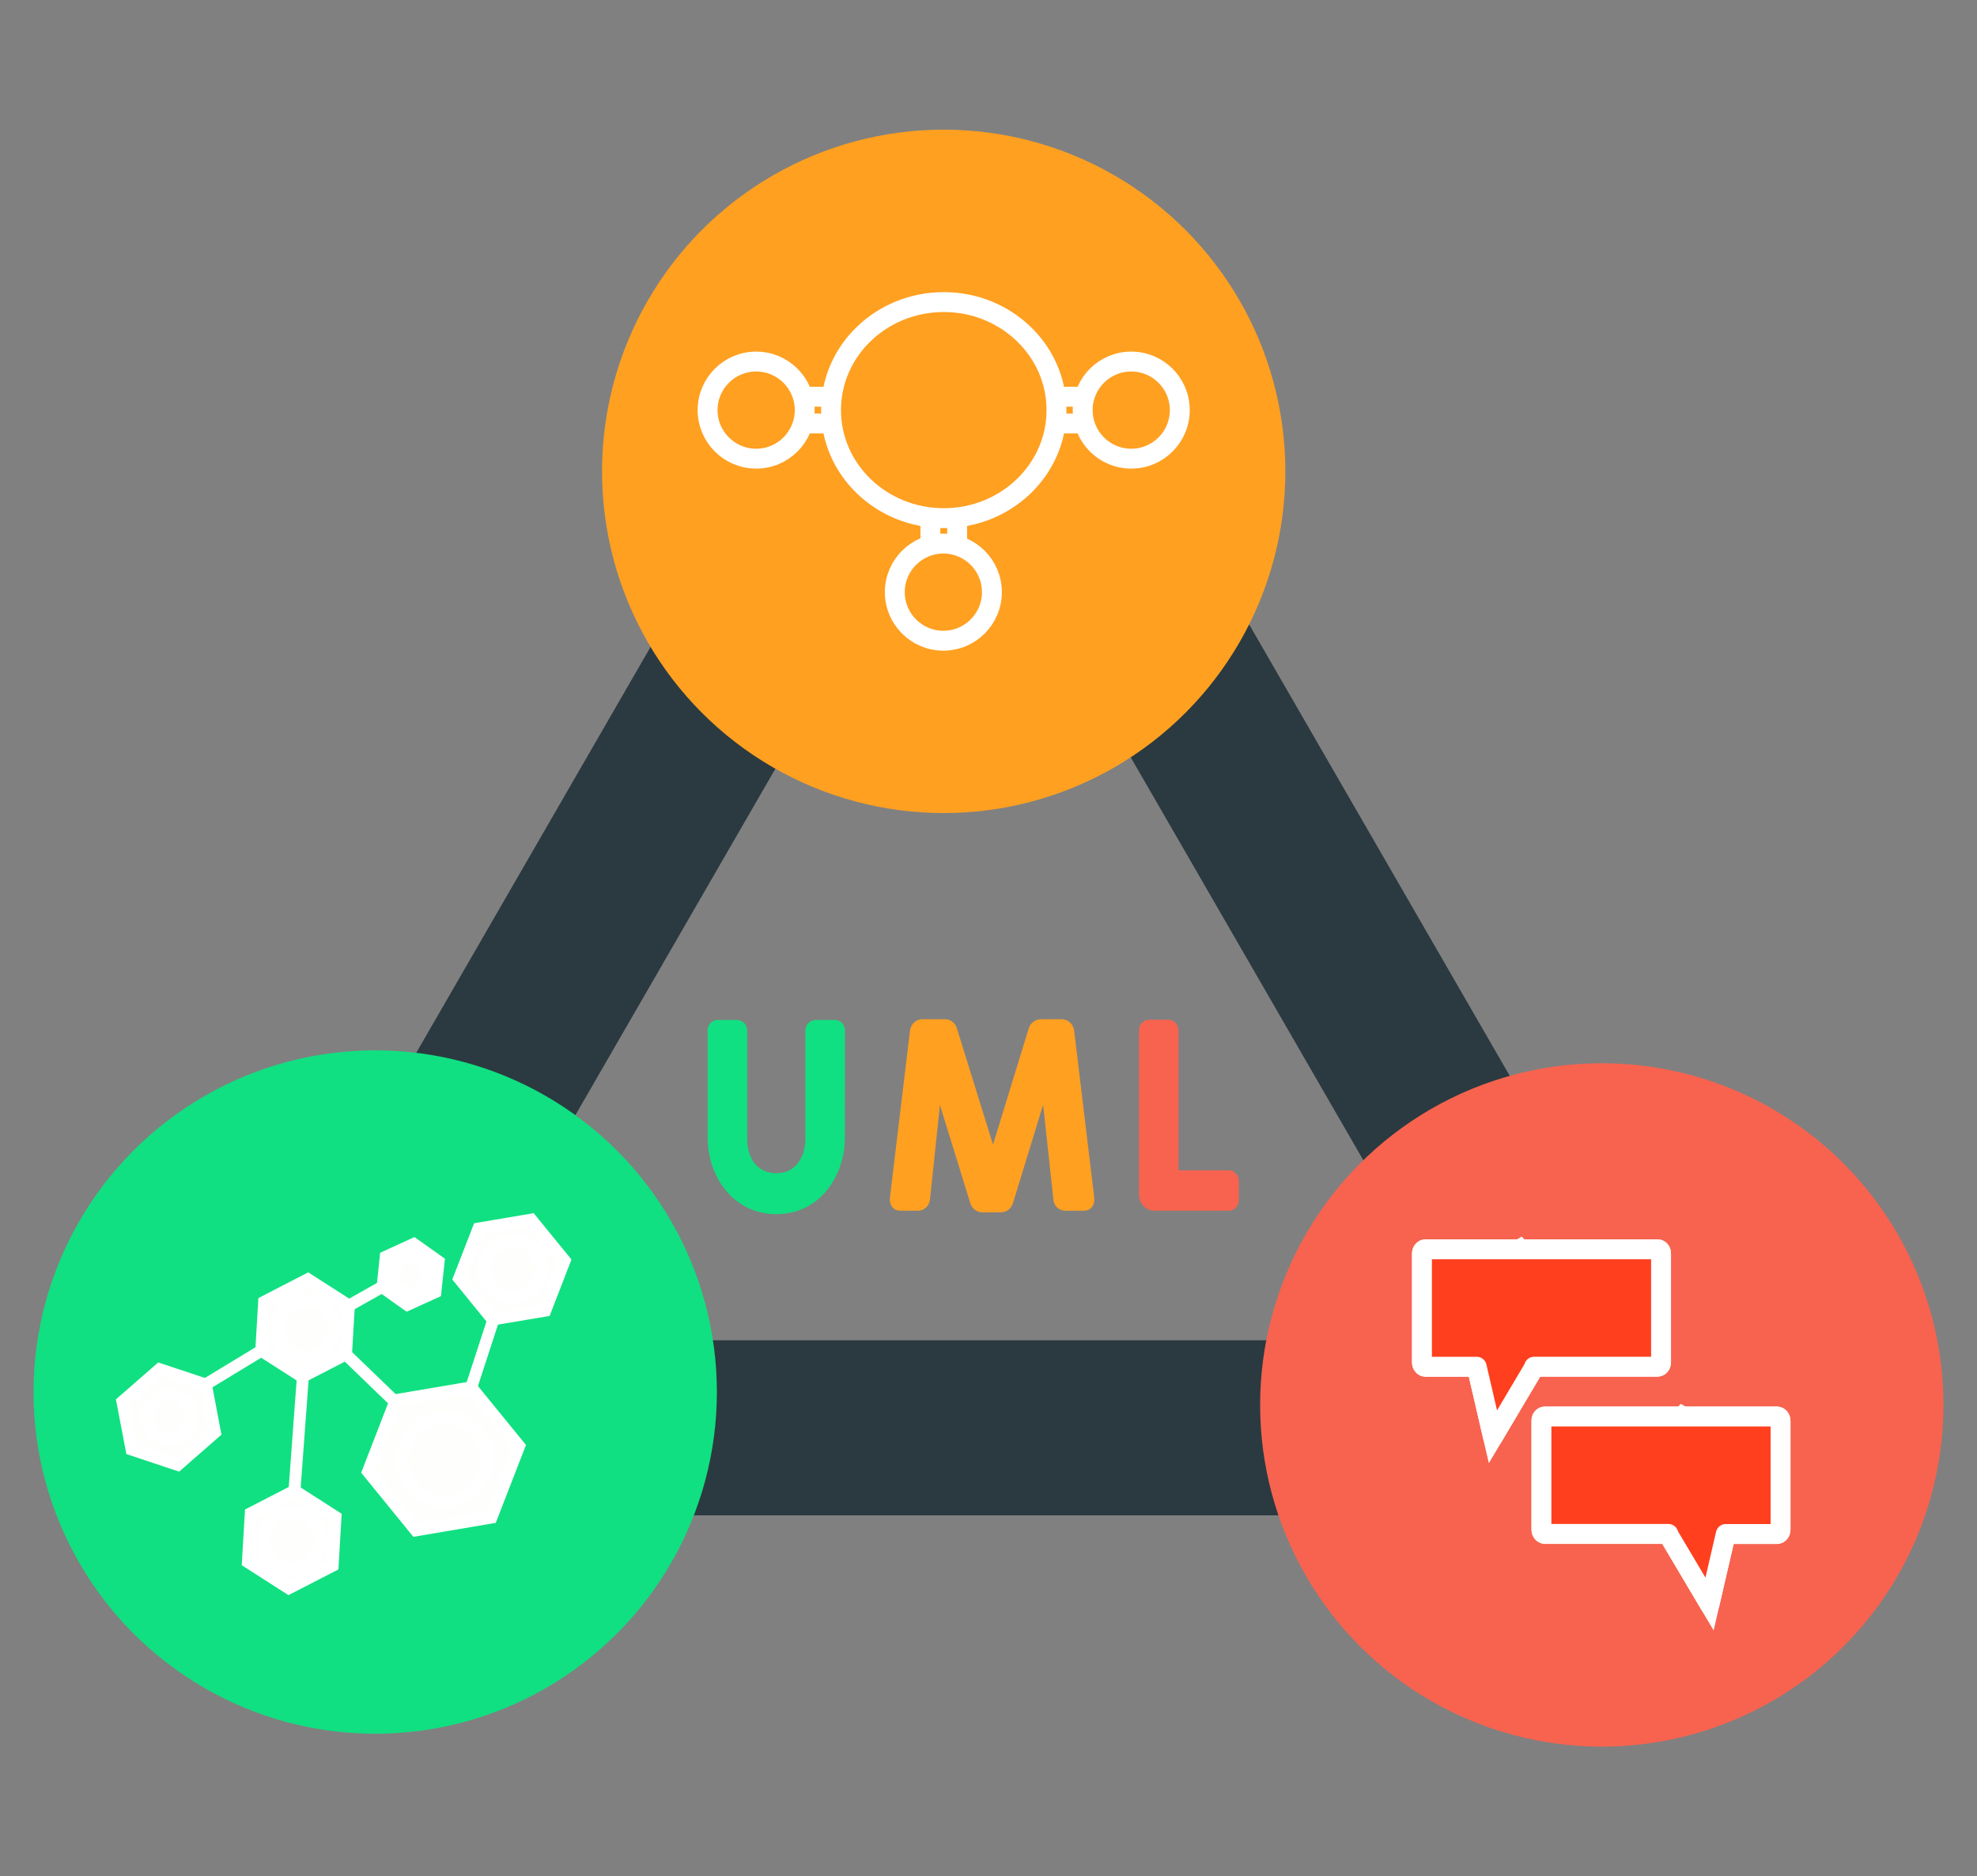<?xml version="1.0" encoding="utf-8"?>
<!-- Generator: Adobe Illustrator 26.0.1, SVG Export Plug-In . SVG Version: 6.00 Build 0)  -->
<svg version="1.1" id="_Ñëîé_1" xmlns="http://www.w3.org/2000/svg" xmlns:xlink="http://www.w3.org/1999/xlink" x="0px"
	 y="0px" viewBox="0 0 2899 2751" style="enable-background:new 0 0 2899 2751;" xml:space="preserve">
<rect x="0" y="0" width="2899" height="2751" fill="#808080" stroke="none"/>
<style type="text/css">
	.st0{fill:#2B3A40;}
	.st1{fill:#10E081;}
	.st2{fill:#FFA021;}
	.st3{fill:#F7634F;}
	.st4{fill:#FF3F1E;stroke:#FFFFFF;stroke-width:29.166;stroke-miterlimit:10;}
	.st5{fill:#FF3F1E;stroke:#FFFFFF;stroke-width:29.166;stroke-linecap:round;stroke-linejoin:round;stroke-miterlimit:10;}
	.st6{fill:none;stroke:#FFFFFF;stroke-width:17.5;stroke-miterlimit:10;}
	.st7{fill:#FEFFFD;stroke:#FFFFFF;stroke-width:17.5;stroke-miterlimit:10;}
	.st8{fill:#FFA021;stroke:#FFFFFF;stroke-width:29.166;stroke-miterlimit:10;}
	.st9{fill:none;}
</style>
<g>
	
		<rect x="59.1" y="1138.6" transform="matrix(0.5 -0.866 0.866 0.5 -635.462 1424.289)" class="st0" width="1713.3" height="247.8"/>
	
		<rect x="1793.2" y="454.6" transform="matrix(0.866 -0.5 0.5 0.866 -398.765 1134.206)" class="st0" width="247.8" height="1713.3"/>
	<rect x="496.6" y="1965.1" class="st0" width="1774.8" height="256.7"/>
	<circle class="st1" cx="550.2" cy="2041" r="501"/>
	<circle class="st2" cx="1383.8" cy="691.1" r="501"/>
	<circle class="st3" cx="2348.8" cy="2059.9" r="501"/>
	<path class="st1" d="M1238.9,1667.4c0,58.4-38.1,112.8-100.4,112.8s-100.9-54-100.9-112.8v-156.4c0-8.7,6.4-15.5,14.7-15.5h28.2
		c8.3,0,15.1,6.8,15.1,15.5v158.4c0,31,16.7,50.8,42.9,50.8c29,0,42.5-24.6,42.5-50.8v-158.4c0-8.7,6.8-15.5,15.1-15.5h28.2
		c8.3,0,14.7,6.8,14.7,15.5L1238.9,1667.4L1238.9,1667.4L1238.9,1667.4z"/>
	<path class="st2" d="M1378.3,1620.2l-14.7,139.4c-1.6,9.2-8.7,15.5-17.1,15.5h-26.2c-4.8,0-8.7-1.6-11.5-4.8
		c-2.8-3.6-4.4-7.9-4-13.1l29.4-244.6c0.8-10.7,8.7-18.3,19.1-18.3h32.1c8.3,0,15.5,5.5,17.9,13.9l52.8,170l52.4-170.4
		c2.4-7.9,9.9-13.5,18.3-13.5h29c10.7,0,18.7,7.5,19.5,18.3l29.4,244.6c0.4,5.2-1.2,9.5-4,13.1c-2.8,3.2-6.8,4.8-11.5,4.8h-27.4
		c-8.7,0-16.3-6.8-17.1-15.9l-15.1-139.4l-44.1,143.8c-2.4,8.3-9.5,13.9-17.9,13.9h-27c-8.3,0-15.5-5.5-17.8-13.5L1378.3,1620.2
		L1378.3,1620.2L1378.3,1620.2z"/>
	<path class="st3" d="M1713,1495.1c8.3,0,15.1,6.8,15.1,15.9v204.9h73.8c8.3,0,14.7,7.2,14.7,15.9v27.4c0,9.2-6.4,15.9-14.7,15.9
		h-109.2c-13.1,0-22.6-11.1-22.6-23.8v-240.3c0-9.2,6.8-15.9,15.1-15.9H1713z"/>
	<g>
		<g>
			<path class="st4" d="M2430.7,1831.7h-201.4l-0.4-0.4l-0.7,0.4h-138c-2.8,0-5.1,2.9-5.1,6.4v159.4c0,3.5,2.3,6.4,5.1,6.4h75.2
				l23.8,102.7l59.1-99.6l1.3-3.2h181c2.8,0,5.1-2.9,5.1-6.4v-159.4C2435.8,1834.6,2433.5,1831.7,2430.7,1831.7L2430.7,1831.7
				L2430.7,1831.7z"/>
			<path class="st5" d="M2430.7,1831.7h-201.4l-0.4-0.4l-0.7,0.4h-138c-2.8,0-5.1,2.9-5.1,6.4v159.4c0,3.5,2.3,6.4,5.1,6.4h75.2
				l23.8,102.7l59.1-99.6l1.3-3.2h181c2.8,0,5.1-2.9,5.1-6.4v-159.4C2435.8,1834.6,2433.5,1831.7,2430.7,1831.7L2430.7,1831.7
				L2430.7,1831.7z"/>
		</g>
		<g>
			<path class="st4" d="M2265.3,2076.9h201.4l0.4-0.4l0.7,0.4h138c2.8,0,5.1,2.9,5.1,6.4v159.4c0,3.5-2.3,6.4-5.1,6.4h-75.2
				l-23.8,102.7l-59.1-99.6l-1.3-3.2h-181c-2.8,0-5.1-2.9-5.1-6.4v-159.4C2260.1,2079.8,2262.4,2076.9,2265.3,2076.9L2265.3,2076.9
				L2265.3,2076.9z"/>
			<path class="st5" d="M2265.3,2076.9h201.4l0.4-0.4l0.7,0.4h138c2.8,0,5.1,2.9,5.1,6.4v159.4c0,3.5-2.3,6.4-5.1,6.4h-75.2
				l-23.8,102.7l-59.1-99.6l-1.3-3.2h-181c-2.8,0-5.1-2.9-5.1-6.4v-159.4C2260.1,2079.8,2262.4,2076.9,2265.3,2076.9L2265.3,2076.9
				L2265.3,2076.9z"/>
		</g>
	</g>
	<g>
		<line class="st6" x1="445.3" y1="2002.5" x2="430.7" y2="2200.4"/>
		<line class="st6" x1="685.1" y1="2052.3" x2="729.2" y2="1917"/>
		<line class="st6" x1="285.4" y1="2039.7" x2="399.9" y2="1970.2"/>
		<line class="st6" x1="496" y1="1975" x2="600.9" y2="2076.2"/>
		<line class="st6" x1="496.2" y1="1923" x2="583" y2="1874"/>
		<polygon class="st7" points="192.9,2125.2 179.5,2055 234,2007.5 301.9,2030 315.2,2100.2 260.7,2147.8 		"/>
		
			<ellipse transform="matrix(0.778 -0.629 0.629 0.778 -1250.539 617.695)" class="st7" cx="247.9" cy="2076.5" rx="33.1" ry="32.5"/>
		<polygon class="st7" points="507.4,1985.7 443.1,2018.8 383.1,1980.4 387.3,1908.7 451.5,1875.6 511.6,1914.1 		"/>
		
			<ellipse transform="matrix(0.778 -0.629 0.629 0.778 -1124.746 714.336)" class="st7" cx="447.4" cy="1947" rx="42" ry="41.4"/>
		<polygon class="st7" points="609.7,2243.8 539.6,2157.7 580.2,2052.9 691.1,2034.1 761.3,2120.2 720.6,2225 		"/>
		
			<ellipse transform="matrix(0.778 -0.629 0.629 0.778 -1200.036 885.169)" class="st7" cx="651.2" cy="2138.9" rx="62.4" ry="61.4"/>
		<polygon class="st7" points="722.2,1934.6 673.2,1874.4 701.6,1801.3 779,1788.2 828,1848.3 799.6,1921.6 		"/>
		
			<ellipse transform="matrix(0.778 -0.629 0.629 0.778 -1002.377 885.771)" class="st7" cx="750.9" cy="1859.8" rx="42.5" ry="41.8"/>
		<polygon class="st7" points="643.2,1849.7 638.4,1894.5 597.2,1913.2 560.9,1887.4 565.6,1842.7 606.8,1823.8 		"/>
		
			<ellipse transform="matrix(0.778 -0.629 0.629 0.778 -1041.216 794.06)" class="st7" cx="601.8" cy="1868.8" rx="26.3" ry="25.9"/>
		<polygon class="st7" points="487.8,2295.6 423.5,2328.7 363.5,2290.3 367.7,2218.7 432,2185.6 492,2224.1 		"/>
		
			<ellipse transform="matrix(0.778 -0.629 0.629 0.778 -1324.269 771.008)" class="st7" cx="427.7" cy="2257.4" rx="42" ry="41.4"/>
	</g>
	<g>
		<rect x="1145.2" y="581.7" class="st8" width="121.9" height="39.2"/>
		<rect x="1512.4" y="581.7" class="st8" width="121.9" height="39.2"/>
		<rect x="1364.3" y="746.3" class="st8" width="39.2" height="121.9"/>
		<ellipse class="st8" cx="1383.9" cy="601.3" rx="165.3" ry="158.4"/>
		<circle class="st8" cx="1108.8" cy="601.3" r="71.2"/>
		<circle class="st8" cx="1383.3" cy="868.2" r="71.2"/>
		<circle class="st8" cx="1658.8" cy="601.3" r="71.2"/>
	</g>
</g>
<rect class="st9" width="2899" height="2751"/>
</svg>
